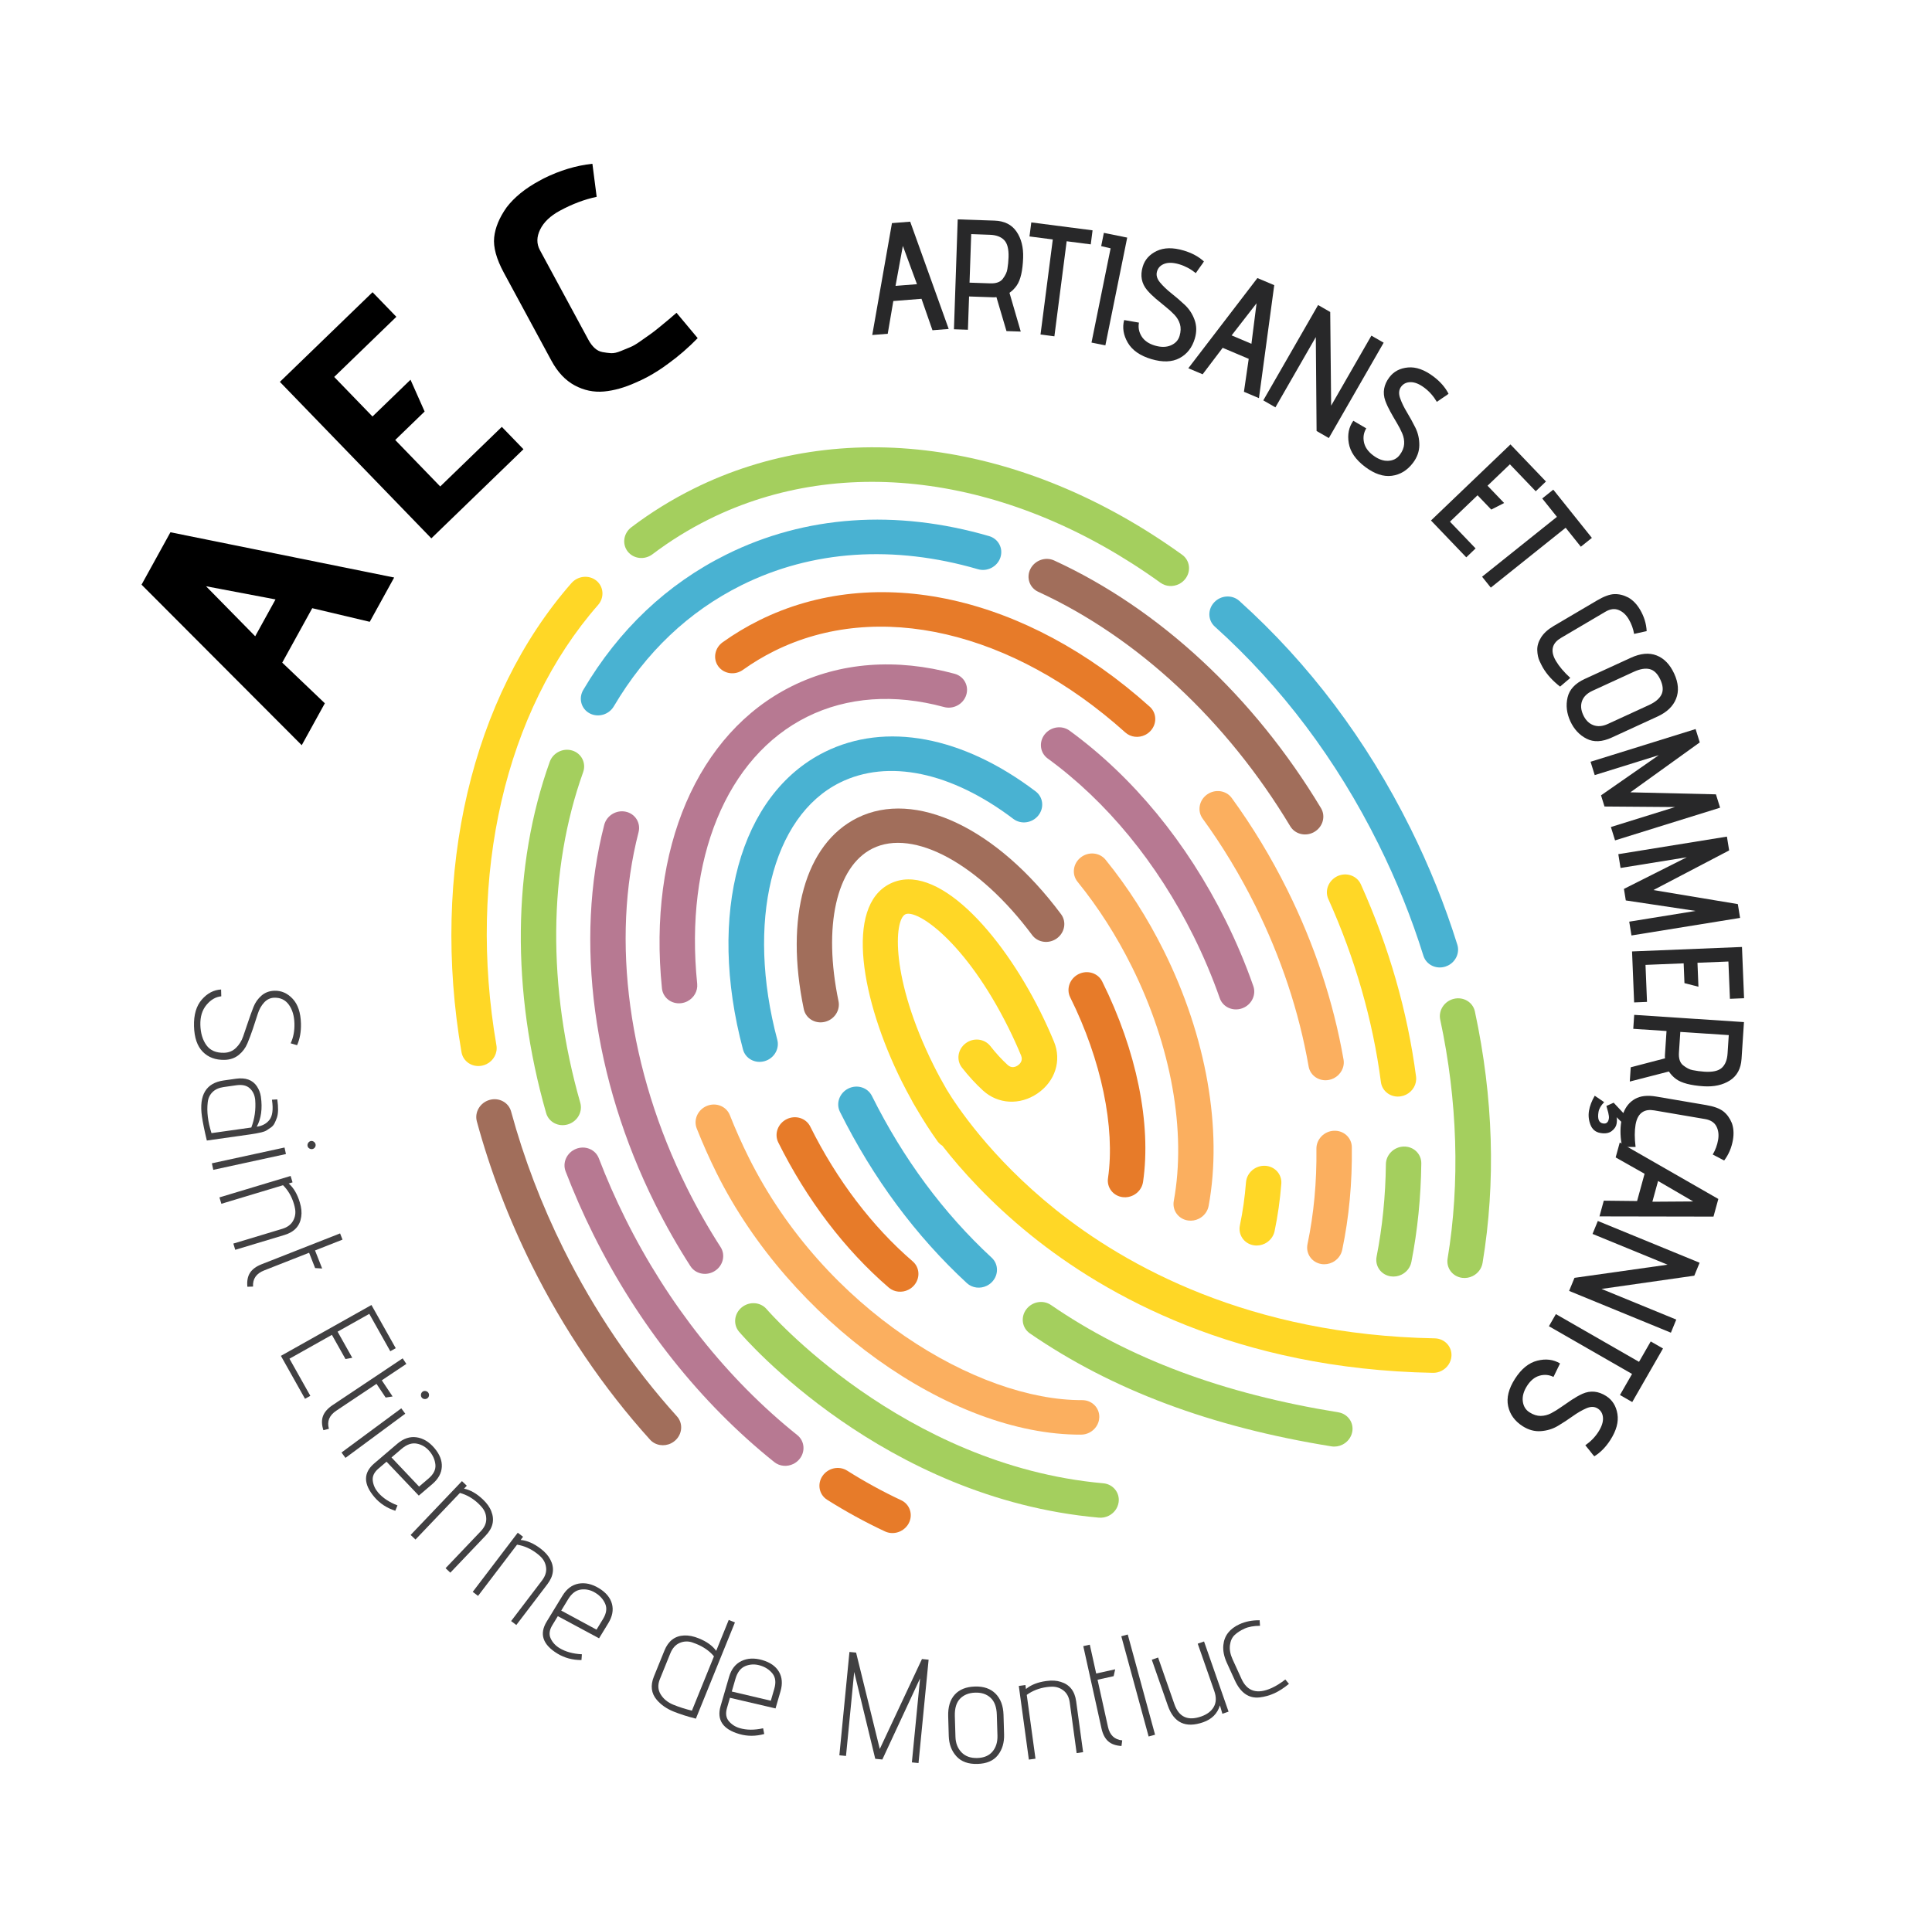 <?xml version="1.0" encoding="utf-8"?>
<!-- Generator: Adobe Illustrator 15.0.0, SVG Export Plug-In  -->
<!DOCTYPE svg PUBLIC "-//W3C//DTD SVG 1.1//EN" "http://www.w3.org/Graphics/SVG/1.1/DTD/svg11.dtd">
<svg version="1.1"
	 xmlns="http://www.w3.org/2000/svg" xmlns:xlink="http://www.w3.org/1999/xlink" xmlns:a="http://ns.adobe.com/AdobeSVGViewerExtensions/3.0/"
	 x="0px" y="0px" width="382px" height="377px" viewBox="0 0 382 377" enable-background="new 0 0 382 377" xml:space="preserve">
<defs>
</defs>
<path d="M77.936,114.22l-4.827,8.757l-11.371-2.692l-5.933,10.765l8.424,8.042l-4.569,8.29l-31.674-31.75l5.712-10.363
	L77.936,114.22z M54.476,118.551l-13.738-2.604l9.721,9.891L54.476,118.551z"/>
<polygon points="103.499,88.846 85.285,106.472 55.337,75.525 73.662,57.792 78.368,62.656 66.079,74.549 73.65,82.374 
	81.167,75.101 83.958,81.387 78.144,87.016 87.042,96.211 99.222,84.423 "/>
<g>
	<defs>
		<rect id="SVGID_1_" width="381.596" height="376.877"/>
	</defs>
	<clipPath id="SVGID_2_">
		<use xlink:href="#SVGID_1_"  overflow="visible"/>
	</clipPath>
	<path clip-path="url(#SVGID_2_)" d="M133.763,61.862l4.185,5.012c-1.823,1.871-3.753,3.546-5.791,5.019
		c-1.316,0.992-2.69,1.875-4.122,2.649c-0.716,0.388-1.476,0.752-2.274,1.09c-2.227,1.017-4.349,1.616-6.363,1.798
		c-2.015,0.179-3.94-0.225-5.777-1.213c-1.836-0.989-3.368-2.619-4.597-4.891l-9.395-17.373c-1.482-2.739-2.123-5.075-1.921-7.003
		c0.202-1.927,1.024-3.911,2.467-5.949c1.527-1.991,3.678-3.739,6.454-5.239c0.269-0.146,0.559-0.302,0.873-0.472
		c3.191-1.587,6.401-2.554,9.629-2.899l0.844,6.537c-2.391,0.5-4.819,1.417-7.279,2.747c-1.881,1.017-3.18,2.256-3.894,3.714
		c-0.716,1.462-0.731,2.821-0.049,4.083l9.598,17.749c0.352,0.65,0.758,1.188,1.22,1.615c0.463,0.426,0.982,0.692,1.561,0.798
		c0.579,0.107,1.138,0.18,1.677,0.214c0.539,0.034,1.186-0.107,1.942-0.423c0.755-0.313,1.393-0.578,1.916-0.789
		c0.521-0.213,1.19-0.608,2.004-1.19c0.815-0.581,1.452-1.03,1.917-1.351c0.463-0.319,1.104-0.819,1.925-1.495
		c0.819-0.677,1.389-1.147,1.709-1.415C132.541,62.92,133.055,62.48,133.763,61.862"/>
	<path clip-path="url(#SVGID_2_)" fill="#414042" d="M43.715,195.696l0.035,1.348c-1.093,0.107-2.067,0.67-2.918,1.692
		c-0.855,1.021-1.26,2.342-1.217,3.965c0.044,1.621,0.439,2.958,1.191,4.002c0.754,1.049,1.919,1.551,3.505,1.51
		c0.918-0.024,1.698-0.345,2.337-0.958c0.64-0.613,1.113-1.367,1.422-2.254c0.31-0.89,0.641-1.862,0.993-2.917
		c0.355-1.056,0.705-2.027,1.053-2.922c0.349-0.887,0.876-1.641,1.585-2.256c0.706-0.615,1.569-0.938,2.585-0.962
		c1.369-0.037,2.569,0.499,3.597,1.605c1.024,1.108,1.567,2.728,1.622,4.858c0.044,1.621-0.212,3.06-0.765,4.307l-1.271-0.377
		c0.538-1.131,0.788-2.445,0.746-3.938c-0.039-1.495-0.407-2.727-1.096-3.685c-0.691-0.96-1.653-1.423-2.883-1.392
		c-0.784,0.022-1.454,0.336-2.016,0.952c-0.559,0.607-0.98,1.363-1.26,2.261c-0.279,0.897-0.597,1.868-0.951,2.916
		c-0.354,1.047-0.717,2.018-1.096,2.92c-0.378,0.899-0.948,1.659-1.713,2.277c-0.77,0.616-1.691,0.937-2.764,0.966
		c-1.801,0.048-3.246-0.483-4.343-1.599c-1.095-1.115-1.673-2.805-1.733-5.062c-0.062-2.258,0.455-4.013,1.549-5.266
		C41,196.438,42.268,195.773,43.715,195.696"/>
	<path clip-path="url(#SVGID_2_)" fill="#414042" d="M39.924,220.788c-0.602-4.242,0.833-6.609,4.299-7.101l2.411-0.341
		c1.918-0.27,3.302,0.226,4.154,1.487c0.426,0.652,0.691,1.335,0.792,2.053c0.334,2.362,0.062,4.344-0.817,5.949
		c1.104-0.152,1.945-0.615,2.532-1.378c0.581-0.765,0.748-2.036,0.494-3.82c-0.005-0.039-0.013-0.086-0.019-0.143l1.056-0.063
		c0.224,1.569,0.205,2.756-0.056,3.564c-0.157,0.438-0.318,0.827-0.488,1.167c-0.17,0.338-0.414,0.62-0.74,0.842
		c-0.325,0.225-0.608,0.416-0.853,0.57c-0.245,0.149-0.586,0.276-1.027,0.381c-0.67,0.153-1.374,0.282-2.109,0.387l-8.657,1.226
		C40.419,223.58,40.093,221.985,39.924,220.788 M46.729,214.637l-2.529,0.358c-0.927,0.135-1.66,0.466-2.196,1.008
		c-0.537,0.538-0.847,1.21-0.932,2.016c-0.217,1.808,0.03,3.834,0.745,6.084l7.871-1.111c0.666-1.732,0.918-3.559,0.77-5.472
		c-0.015-0.1-0.028-0.186-0.038-0.263c-0.118-0.834-0.48-1.519-1.077-2.055C48.744,214.666,47.875,214.476,46.729,214.637"/>
	<path clip-path="url(#SVGID_2_)" fill="#414042" d="M56.256,226.95l0.281,1.291l-14.366,3.124l-0.278-1.292L56.256,226.95z
		 M60.934,226.037c0.128-0.198,0.299-0.318,0.509-0.366c0.211-0.045,0.406-0.004,0.595,0.125c0.19,0.13,0.307,0.3,0.354,0.509
		c0.045,0.209,0.007,0.411-0.112,0.594c-0.12,0.187-0.284,0.304-0.496,0.351c-0.208,0.043-0.413,0.009-0.608-0.107
		c-0.198-0.118-0.316-0.28-0.363-0.492C60.769,226.436,60.807,226.237,60.934,226.037"/>
	<path clip-path="url(#SVGID_2_)" fill="#414042" d="M58.108,238.077c-0.439-1.458-1.155-2.684-2.148-3.671l-12.19,3.673
		l-0.382-1.264l14.072-4.24l0.384,1.264l-0.759,0.228c0.972,0.851,1.702,2.091,2.192,3.722c0.324,1.064,0.415,2.021,0.281,2.857
		c-0.251,1.813-1.36,3.014-3.326,3.605l-9.72,2.93l-0.373-1.235l9.662-2.913c1.012-0.305,1.728-0.83,2.145-1.58
		c0.417-0.749,0.55-1.55,0.394-2.401C58.283,238.722,58.205,238.396,58.108,238.077"/>
	<path clip-path="url(#SVGID_2_)" fill="#414042" d="M67.241,243.936l0.482,1.229l-5.433,2.138l1.407,3.574l-1.391-0.084
		l-1.19-3.032l-8.901,3.501c-1.547,0.609-2.275,1.67-2.182,3.19l-1.122,0.034c-0.109-1.137,0.066-2.056,0.522-2.76
		c0.459-0.708,1.225-1.27,2.298-1.693L67.241,243.936z"/>
	<polygon clip-path="url(#SVGID_2_)" fill="#414042" points="73.443,258.096 78.245,266.636 77.171,267.242 73.018,259.848 
		66.751,263.369 69.652,268.535 68.312,268.785 65.624,264.002 57.235,268.717 61.358,276.058 60.309,276.646 55.54,268.154 	"/>
	<path clip-path="url(#SVGID_2_)" fill="#414042" d="M79.613,268.646l0.732,1.1l-4.854,3.242l2.135,3.197l-1.376,0.211l-1.808-2.706
		l-7.956,5.312c-1.382,0.922-1.866,2.116-1.454,3.578l-1.09,0.272c-0.346-1.085-0.373-2.021-0.073-2.809
		c0.296-0.787,0.927-1.5,1.885-2.144L79.613,268.646z"/>
	<path clip-path="url(#SVGID_2_)" fill="#414042" d="M79.344,278.532l0.786,1.061l-11.822,8.739l-0.785-1.062L79.344,278.532z
		 M83.238,275.781c0.034-0.231,0.141-0.413,0.313-0.54c0.173-0.127,0.371-0.172,0.595-0.132c0.226,0.044,0.403,0.147,0.53,0.319
		c0.128,0.178,0.174,0.368,0.143,0.588c-0.034,0.222-0.135,0.396-0.308,0.522c-0.174,0.13-0.374,0.178-0.6,0.15
		c-0.227-0.027-0.404-0.125-0.532-0.301C83.25,276.217,83.204,276.013,83.238,275.781"/>
	<path clip-path="url(#SVGID_2_)" fill="#414042" d="M78.155,298.794c-1.679-0.549-3.048-1.448-4.114-2.697
		c-2.211-2.589-2.226-4.81-0.054-6.664l4.575-3.901c1.206-1.028,2.464-1.453,3.773-1.273c1.312,0.181,2.496,0.887,3.549,2.122
		c1.051,1.235,1.542,2.481,1.471,3.738c-0.071,1.258-0.698,2.386-1.871,3.39l-2.678,2.285l-6.378-6.707l-1.606,1.371
		c-0.85,0.721-1.221,1.516-1.116,2.376c0.103,0.863,0.456,1.644,1.05,2.343c0.915,1.071,2.195,1.92,3.838,2.554L78.155,298.794z
		 M79.419,286.532l-2.01,1.716l5.453,5.759l1.874-1.6c0.999-0.853,1.449-1.763,1.353-2.733c-0.097-0.972-0.49-1.862-1.18-2.675
		c-0.695-0.808-1.528-1.305-2.508-1.488C81.424,285.329,80.429,285.672,79.419,286.532"/>
	<path clip-path="url(#SVGID_2_)" fill="#414042" d="M94.62,297.394c-1.105-1.051-2.333-1.762-3.684-2.131l-8.784,9.218l-0.957-0.91
		l10.143-10.644l0.955,0.912l-0.548,0.576c1.266,0.259,2.514,0.975,3.746,2.147c0.807,0.77,1.36,1.551,1.654,2.351
		c0.678,1.696,0.309,3.289-1.108,4.774l-7.001,7.352l-0.937-0.893l6.961-7.307c0.73-0.763,1.092-1.573,1.084-2.431
		c-0.007-0.859-0.286-1.619-0.843-2.284C95.085,297.869,94.862,297.625,94.62,297.394"/>
	<path clip-path="url(#SVGID_2_)" fill="#414042" d="M106.128,307.209c-1.214-0.924-2.514-1.496-3.895-1.714l-7.711,10.133
		l-1.051-0.799l8.902-11.695l1.048,0.8l-0.478,0.629c1.288,0.118,2.607,0.691,3.961,1.725c0.887,0.674,1.52,1.393,1.904,2.15
		c0.862,1.611,0.67,3.234-0.576,4.872l-6.145,8.075l-1.027-0.78l6.11-8.031c0.639-0.842,0.909-1.687,0.808-2.538
		c-0.104-0.853-0.468-1.576-1.089-2.177C106.647,307.625,106.394,307.411,106.128,307.209"/>
	<path clip-path="url(#SVGID_2_)" fill="#414042" d="M114.968,328.317c-1.765,0.002-3.349-0.424-4.752-1.277
		c-2.907-1.773-3.616-3.875-2.133-6.315l3.132-5.137c0.822-1.354,1.884-2.147,3.188-2.389c1.3-0.233,2.645,0.068,4.031,0.912
		c1.385,0.846,2.24,1.875,2.564,3.096c0.324,1.212,0.085,2.48-0.717,3.802l-1.833,3.005l-8.153-4.383l-1.098,1.805
		c-0.58,0.953-0.685,1.822-0.317,2.61c0.368,0.786,0.945,1.414,1.734,1.896c1.198,0.73,2.681,1.142,4.437,1.229L114.968,328.317z
		 M112.34,316.275l-1.372,2.256l6.978,3.769l1.282-2.104c0.681-1.116,0.825-2.125,0.43-3.019c-0.395-0.895-1.047-1.616-1.959-2.17
		c-0.91-0.56-1.858-0.768-2.843-0.636C113.871,314.505,113.033,315.139,112.34,316.275"/>
	<path clip-path="url(#SVGID_2_)" fill="#414042" d="M138.176,324.029c1.56,0.632,2.702,1.453,3.432,2.466l2.48-6.116l1.223,0.497
		l-7.718,19.03c-1.648-0.413-3.135-0.89-4.455-1.424c-1.325-0.538-2.411-1.296-3.261-2.274c-1.119-1.298-1.312-2.842-0.586-4.64
		l2.084-5.137c0.773-1.904,2.07-2.896,3.898-2.979C136.176,323.416,137.142,323.607,138.176,324.029 M141.166,327.582
		c-0.863-1.046-2.039-1.871-3.525-2.472c-0.271-0.109-0.549-0.211-0.826-0.304c-0.844-0.26-1.668-0.211-2.462,0.141
		c-0.798,0.351-1.401,1.035-1.815,2.05l-2.061,5.086c-0.45,1.104-0.402,2.104,0.141,3.001c0.558,0.922,1.404,1.614,2.547,2.078
		c1.14,0.465,2.356,0.848,3.645,1.162L141.166,327.582z"/>
	<path clip-path="url(#SVGID_2_)" fill="#414042" d="M151.108,342.943c-1.705,0.465-3.343,0.467-4.923,0.006
		c-3.269-0.947-4.502-2.792-3.707-5.536l1.678-5.776c0.442-1.521,1.263-2.565,2.453-3.132c1.195-0.575,2.572-0.633,4.13-0.181
		c1.561,0.456,2.654,1.227,3.287,2.318c0.629,1.087,0.73,2.374,0.298,3.856l-0.982,3.385l-9.015-2.103l-0.588,2.029
		c-0.31,1.07-0.185,1.937,0.374,2.597c0.563,0.665,1.284,1.124,2.168,1.38c1.351,0.394,2.888,0.4,4.605,0.023L151.108,342.943z
		 M145.422,332.007l-0.734,2.533l7.721,1.818l0.687-2.366c0.367-1.26,0.242-2.27-0.372-3.027c-0.615-0.761-1.434-1.287-2.458-1.584
		c-1.024-0.298-1.994-0.252-2.91,0.131C146.44,329.897,145.796,330.729,145.422,332.007"/>
	<polygon clip-path="url(#SVGID_2_)" fill="#414042" points="167.955,326.715 169.269,326.84 173.954,345.901 182.293,328.113 
		183.608,328.243 181.612,348.684 180.298,348.555 181.919,331.941 174.458,347.985 173.056,347.846 168.895,330.667 
		167.274,347.281 165.961,347.154 	"/>
	<path clip-path="url(#SVGID_2_)" fill="#414042" d="M187.591,343.333l-0.113-3.87c-0.056-1.858,0.375-3.294,1.294-4.308
		c0.919-1.017,2.249-1.549,3.988-1.603c1.738-0.053,3.104,0.422,4.095,1.421c0.985,0.999,1.508,2.386,1.563,4.168l0.112,3.87
		c0.048,1.641-0.36,3.012-1.228,4.114s-2.211,1.682-4.03,1.733c-1.817,0.057-3.206-0.447-4.166-1.506
		C188.146,346.296,187.64,344.959,187.591,343.333 M188.793,339.396l0.123,4.104c0.037,1.253,0.436,2.272,1.192,3.061
		c0.759,0.794,1.803,1.167,3.131,1.128c1.33-0.038,2.334-0.471,3.015-1.292c0.682-0.823,0.999-1.87,0.965-3.142l-0.125-4.106
		c-0.043-1.525-0.453-2.646-1.229-3.366c-0.775-0.724-1.787-1.062-3.038-1.024c-1.252,0.037-2.249,0.433-2.989,1.186
		C189.097,336.701,188.751,337.853,188.793,339.396"/>
	<path clip-path="url(#SVGID_2_)" fill="#414042" d="M206.978,333.659c-1.513,0.205-2.834,0.724-3.965,1.546l1.726,12.619
		l-1.311,0.177l-1.988-14.563l1.31-0.182l0.104,0.786c0.996-0.826,2.333-1.353,4.021-1.582c1.104-0.155,2.059-0.096,2.866,0.17
		c1.752,0.533,2.766,1.814,3.041,3.847l1.374,10.06l-1.281,0.175l-1.363-10c-0.143-1.046-0.553-1.834-1.225-2.365
		c-0.675-0.526-1.446-0.783-2.313-0.765C207.639,333.589,207.307,333.614,206.978,333.659"/>
	<path clip-path="url(#SVGID_2_)" fill="#414042" d="M214.189,325.563l1.289-0.286l1.262,5.7l3.754-0.831l-0.301,1.358l-3.182,0.704
		l2.064,9.341c0.36,1.621,1.298,2.507,2.812,2.649l-0.146,1.115c-1.135-0.068-2.017-0.384-2.643-0.947
		c-0.625-0.563-1.062-1.407-1.311-2.533L214.189,325.563z"/>
	
		<rect x="224.331" y="323.261" transform="matrix(-0.965 0.263 -0.263 -0.965 529.88 596.031)" clip-path="url(#SVGID_2_)" fill="#414042" width="1.32" height="20.539"/>
	<path clip-path="url(#SVGID_2_)" fill="#414042" d="M227.734,328.25l1.248-0.437l3.221,9.224c0.89,2.549,2.654,3.361,5.297,2.438
		c1.18-0.413,2.015-1.049,2.501-1.912s0.515-1.905,0.088-3.125l-3.271-9.36l1.248-0.437l4.848,13.876l-1.22,0.427l-0.485-1.664
		c-0.493,1.623-1.597,2.733-3.313,3.336c-3.472,1.209-5.801,0.116-6.986-3.281L227.734,328.25z"/>
	<path clip-path="url(#SVGID_2_)" fill="#414042" d="M249.135,321.54c-1.243,0.009-2.268,0.194-3.067,0.558
		c-0.8,0.368-1.454,0.788-1.954,1.265c-0.505,0.477-0.813,1.145-0.926,2.003c-0.114,0.855,0.062,1.795,0.522,2.81l1.766,3.87
		c1.136,2.493,3.128,3.087,5.975,1.791c0.872-0.399,1.769-0.958,2.687-1.677l0.716,0.864c-1,0.821-1.965,1.443-2.89,1.866
		c-0.926,0.42-1.896,0.694-2.916,0.815c-2.128,0.237-3.763-0.899-4.906-3.405l-1.56-3.419c-0.575-1.264-0.81-2.437-0.701-3.516
		c0.181-1.868,1.251-3.249,3.208-4.142c1.174-0.536,2.498-0.794,3.966-0.778L249.135,321.54z"/>
	<path clip-path="url(#SVGID_2_)" fill="#282829" d="M187.58,65.061l-3.21,0.254l-2.167-6.219l-5.573,0.44l-1.106,6.476l-3.06,0.241
		l3.897-22.128l3.606-0.284L187.58,65.061z M181.306,56.206l-2.79-7.573l-1.451,7.906L181.306,56.206z"/>
	<path clip-path="url(#SVGID_2_)" fill="#282829" d="M201.827,65.576l-2.824-0.095l-1.988-6.725c-0.163,0.037-0.397,0.051-0.7,0.039
		l-4.707-0.161l-0.228,6.583l-2.763-0.093l0.745-21.738l7.289,0.248c1.942,0.068,3.389,0.79,4.335,2.17
		c0.945,1.38,1.383,3.103,1.312,5.176c-0.088,2.546-0.504,4.367-1.252,5.459c-0.384,0.57-0.867,1.06-1.448,1.473L201.827,65.576z
		 M191.7,55.901l4.1,0.141c1.154,0.038,1.976-0.254,2.462-0.881c0.532-0.704,0.839-1.358,0.92-1.957
		c0.126-0.742,0.204-1.516,0.231-2.322c0.055-1.616-0.235-2.751-0.871-3.405c-0.637-0.654-1.582-1.003-2.839-1.044l-3.674-0.13
		L191.7,55.901z"/>
	<polygon clip-path="url(#SVGID_2_)" fill="#282829" points="208.476,66.515 205.733,66.159 208.162,47.359 203.552,46.762 
		203.91,43.988 216.025,45.554 215.667,48.331 210.904,47.715 	"/>
	<polygon clip-path="url(#SVGID_2_)" fill="#282829" points="218.555,68.309 215.814,67.755 219.592,49.114 217.729,48.674 
		218.258,46.054 222.874,46.992 	"/>
	<path clip-path="url(#SVGID_2_)" fill="#282829" d="M222.272,63.299l2.924,0.508c-0.18,0.965-0.005,1.871,0.526,2.718
		c0.529,0.849,1.403,1.455,2.616,1.816c1.214,0.358,2.268,0.347,3.164-0.037c0.895-0.386,1.471-1.007,1.727-1.87
		c0.255-0.863,0.28-1.639,0.073-2.329c-0.208-0.686-0.571-1.303-1.086-1.846c-0.515-0.542-1.098-1.069-1.747-1.586
		c-0.651-0.516-1.296-1.049-1.937-1.594c-0.643-0.55-1.215-1.112-1.717-1.696c-1.109-1.321-1.401-2.864-0.876-4.633
		c0.411-1.389,1.337-2.429,2.776-3.114c1.44-0.686,3.218-0.715,5.335-0.088c1.611,0.479,2.941,1.196,3.989,2.156l-0.239,0.381
		c-0.176,0.23-0.399,0.543-0.674,0.936c-0.277,0.392-0.507,0.726-0.691,0.996c-1.005-0.817-2.095-1.398-3.271-1.75
		c-1.174-0.347-2.147-0.384-2.917-0.102c-0.77,0.279-1.26,0.78-1.476,1.507c-0.215,0.722-0.018,1.453,0.588,2.184
		c0.607,0.731,1.36,1.452,2.259,2.161c0.899,0.71,1.778,1.466,2.638,2.274c0.86,0.804,1.506,1.787,1.93,2.951
		c0.427,1.162,0.446,2.402,0.057,3.714c-0.528,1.786-1.537,3.078-3.017,3.87c-1.482,0.792-3.339,0.856-5.573,0.196
		c-2.233-0.666-3.789-1.746-4.664-3.249C222.115,66.273,221.878,64.781,222.272,63.299"/>
	<path clip-path="url(#SVGID_2_)" fill="#282829" d="M248.922,78.742l-2.967-1.258l0.944-6.514l-5.148-2.18l-3.965,5.235
		l-2.827-1.197l13.657-17.835l3.33,1.408L248.922,78.742z M247.436,67.991l1.015-8.011l-4.932,6.352L247.436,67.991z"/>
	<polygon clip-path="url(#SVGID_2_)" fill="#282829" points="262.742,86.635 260.319,85.243 260.166,66.664 252.178,80.564 
		249.78,79.185 260.619,60.328 263.015,61.704 263.198,80.23 271.156,66.381 273.581,67.777 	"/>
	<path clip-path="url(#SVGID_2_)" fill="#282829" d="M267.581,83.218l2.559,1.5c-0.505,0.838-0.658,1.749-0.458,2.729
		c0.199,0.981,0.804,1.853,1.815,2.613c1.011,0.762,2.001,1.121,2.974,1.076c0.974-0.045,1.731-0.427,2.274-1.147
		c0.543-0.719,0.835-1.437,0.884-2.154c0.045-0.717-0.077-1.421-0.37-2.109c-0.295-0.687-0.654-1.391-1.082-2.099
		c-0.429-0.713-0.847-1.435-1.254-2.175c-0.41-0.735-0.747-1.462-1.017-2.184c-0.575-1.627-0.307-3.177,0.803-4.649
		c0.873-1.157,2.104-1.804,3.692-1.945c1.588-0.139,3.263,0.459,5.028,1.789c1.342,1.01,2.336,2.15,2.979,3.416l-0.356,0.273
		c-0.244,0.154-0.564,0.367-0.959,0.64c-0.396,0.272-0.729,0.501-0.996,0.687c-0.655-1.116-1.471-2.043-2.452-2.78
		c-0.978-0.738-1.876-1.112-2.694-1.117c-0.818-0.009-1.457,0.288-1.911,0.892c-0.453,0.606-0.526,1.355-0.213,2.254
		c0.313,0.894,0.765,1.834,1.359,2.815c0.594,0.978,1.151,1.993,1.675,3.051c0.521,1.055,0.779,2.206,0.772,3.446
		c-0.009,1.237-0.424,2.401-1.247,3.495c-1.122,1.485-2.517,2.345-4.183,2.565c-1.667,0.225-3.428-0.365-5.288-1.766
		c-1.86-1.403-2.938-2.962-3.231-4.676C266.391,85.947,266.689,84.465,267.581,83.218"/>
	<polygon clip-path="url(#SVGID_2_)" fill="#282829" points="289.916,110.227 282.938,102.939 298.651,87.895 305.67,95.229 
		303.649,97.16 298.541,91.828 294.12,96.062 297.4,99.485 294.857,100.783 292.145,97.953 286.69,103.176 291.757,108.465 	"/>
	<polygon clip-path="url(#SVGID_2_)" fill="#282829" points="294.766,116.217 293.039,114.058 307.84,102.218 304.934,98.586 
		307.119,96.841 314.751,106.379 312.566,108.127 309.567,104.377 	"/>
	<path clip-path="url(#SVGID_2_)" fill="#282829" d="M310.481,134.073l-2.018,1.719c-1.463-1.136-2.589-2.377-3.382-3.719
		c-0.165-0.281-0.388-0.722-0.668-1.318c-0.28-0.598-0.436-1.319-0.462-2.161c-0.027-0.843,0.223-1.683,0.749-2.522
		c0.528-0.84,1.354-1.592,2.478-2.257l8.595-5.062c1.354-0.799,2.491-1.219,3.409-1.253c0.917-0.034,1.841,0.191,2.776,0.677
		c0.909,0.519,1.682,1.321,2.32,2.403c0.792,1.344,1.229,2.756,1.306,4.239l-2.486,0.551c-0.173-1.03-0.524-1.991-1.055-2.892
		c-0.528-0.899-1.196-1.509-2.001-1.834c-0.806-0.327-1.681-0.211-2.625,0.347l-8.783,5.176c-0.802,0.474-1.313,1.032-1.533,1.682
		c-0.283,0.824-0.105,1.777,0.531,2.858C308.271,131.792,309.222,132.913,310.481,134.073"/>
	<path clip-path="url(#SVGID_2_)" fill="#282829" d="M327.738,141.705l-9.063,4.165c-1.901,0.876-3.56,0.952-4.973,0.229
		c-1.417-0.721-2.487-1.875-3.215-3.457c-0.726-1.584-0.907-3.155-0.542-4.715c0.365-1.561,1.498-2.78,3.4-3.652l9.093-4.177
		c1.937-0.894,3.644-1.048,5.121-0.465c1.474,0.579,2.632,1.782,3.47,3.603c0.836,1.822,0.96,3.477,0.365,4.966
		C330.803,139.688,329.583,140.857,327.738,141.705 M317.916,143.176l8.104-3.725c1.243-0.57,2.067-1.254,2.475-2.057
		c0.406-0.799,0.341-1.789-0.199-2.965c-0.543-1.18-1.245-1.877-2.109-2.092c-0.862-0.218-1.916-0.039-3.157,0.531l-8.16,3.75
		c-1.054,0.486-1.739,1.151-2.057,1.997c-0.318,0.85-0.243,1.78,0.223,2.792c0.465,1.013,1.131,1.68,1.999,2.007
		C315.9,143.741,316.863,143.661,317.916,143.176"/>
	<polygon clip-path="url(#SVGID_2_)" fill="#282829" points="319.333,166.207 318.511,163.564 331.209,159.613 317.245,159.506 
		316.559,157.299 327.981,149.35 315.312,153.295 314.49,150.655 335.259,144.188 336.082,146.828 322.36,156.7 339.279,157.1 
		340.102,159.74 	"/>
	<polygon clip-path="url(#SVGID_2_)" fill="#282829" points="322.579,185.011 322.136,182.281 335.266,180.158 321.457,178.083 
		321.089,175.802 333.518,169.544 320.418,171.661 319.978,168.933 341.45,165.46 341.891,168.191 326.917,176.029 343.61,178.81 
		344.052,181.538 	"/>
	<polygon clip-path="url(#SVGID_2_)" fill="#282829" points="323.104,198.252 322.692,188.171 344.428,187.286 344.841,197.423 
		342.045,197.539 341.745,190.162 335.629,190.411 335.82,195.149 333.055,194.438 332.896,190.523 325.353,190.829 325.65,198.148 
			"/>
	<path clip-path="url(#SVGID_2_)" fill="#282829" d="M322.246,213.903l0.185-2.819l6.784-1.774
		c-0.033-0.163-0.037-0.397-0.017-0.701l0.311-4.702l-6.576-0.433l0.184-2.761l21.704,1.431l-0.479,7.276
		c-0.127,1.943-0.896,3.364-2.305,4.267c-1.409,0.9-3.146,1.283-5.213,1.15c-2.543-0.171-4.35-0.645-5.42-1.426
		c-0.555-0.402-1.029-0.901-1.428-1.496L322.246,213.903z M332.235,204.088l-0.27,4.09c-0.076,1.154,0.192,1.985,0.802,2.493
		c0.69,0.549,1.332,0.878,1.929,0.977c0.737,0.149,1.509,0.252,2.314,0.307c1.613,0.104,2.756-0.15,3.431-0.765
		c0.673-0.616,1.051-1.549,1.135-2.805l0.24-3.668L332.235,204.088z"/>
	<path clip-path="url(#SVGID_2_)" fill="#282829" d="M323.393,226.836l-2.65,0.011c-0.375-1.75-0.436-3.416-0.188-4.996
		l-0.919-0.896c0.09,0.342,0.087,0.779-0.004,1.309c-0.089,0.527-0.406,1.004-0.951,1.426c-0.546,0.42-1.291,0.551-2.242,0.386
		c-0.949-0.158-1.603-0.698-1.963-1.613c-0.357-0.913-0.455-1.843-0.294-2.793c0.161-0.948,0.539-1.937,1.136-2.964l1.863,1.273
		c-0.637,0.649-1.009,1.295-1.118,1.937c-0.234,1.378,0.064,2.136,0.902,2.278c0.449,0.075,0.781-0.072,0.991-0.446
		c0.062-0.114,0.113-0.296,0.156-0.543c0.042-0.253,0.002-0.634-0.119-1.146l-0.372-1.326l1.435-0.648l1.918,2.05
		c0.467-1.255,1.235-2.187,2.307-2.797c1.07-0.606,2.473-0.764,4.208-0.465l9.832,1.675c1.553,0.263,2.69,0.681,3.414,1.244
		c0.724,0.564,1.284,1.335,1.687,2.311c0.357,0.985,0.431,2.097,0.22,3.337c-0.263,1.534-0.842,2.895-1.736,4.077l-2.258-1.185
		c0.531-0.897,0.885-1.859,1.062-2.889c0.175-1.027,0.059-1.925-0.345-2.693c-0.405-0.768-1.149-1.242-2.231-1.429l-10.047-1.714
		c-0.92-0.157-1.671-0.061-2.257,0.293c-0.748,0.447-1.229,1.29-1.441,2.529C323.176,223.665,323.178,225.133,323.393,226.836"/>
	<path clip-path="url(#SVGID_2_)" fill="#282829" d="M316.251,240.569l0.853-3.107l6.585,0.072l1.48-5.391l-5.717-3.237l0.812-2.96
		l19.488,11.177l-0.956,3.487L316.251,240.569z M326.712,237.67l8.072-0.054l-6.946-4.048L326.712,237.67z"/>
	<polygon clip-path="url(#SVGID_2_)" fill="#282829" points="310.25,255.311 311.312,252.724 329.711,250.123 314.879,244.038 
		315.928,241.479 336.051,249.737 335.002,252.296 316.659,254.917 331.437,260.98 330.374,263.571 	"/>
	<polygon clip-path="url(#SVGID_2_)" fill="#282829" points="306.256,262.293 307.633,259.896 324.071,269.337 326.386,265.303 
		328.813,266.696 322.729,277.289 320.302,275.896 322.694,271.733 	"/>
	<path clip-path="url(#SVGID_2_)" fill="#282829" d="M308.455,269.654l-1.299,2.669c-0.874-0.439-1.794-0.521-2.756-0.247
		c-0.962,0.275-1.784,0.947-2.467,2.012c-0.682,1.068-0.962,2.084-0.842,3.051c0.119,0.965,0.56,1.694,1.318,2.177
		c0.76,0.486,1.498,0.722,2.218,0.715c0.718-0.009,1.41-0.186,2.073-0.53c0.664-0.348,1.331-0.762,2.01-1.242
		c0.677-0.481,1.367-0.953,2.068-1.418c0.704-0.464,1.402-0.859,2.101-1.182c1.578-0.7,3.143-0.551,4.698,0.44
		c1.22,0.781,1.961,1.959,2.222,3.535c0.262,1.57-0.202,3.289-1.392,5.149c-0.907,1.414-1.964,2.493-3.175,3.235l-0.303-0.338
		c-0.172-0.228-0.409-0.531-0.711-0.906c-0.302-0.374-0.558-0.685-0.765-0.937c1.064-0.74,1.926-1.628,2.586-2.661
		c0.658-1.033,0.96-1.957,0.906-2.773c-0.054-0.817-0.402-1.429-1.04-1.837c-0.638-0.407-1.39-0.418-2.261-0.038
		c-0.87,0.381-1.772,0.905-2.701,1.572c-0.931,0.668-1.902,1.304-2.915,1.905c-1.012,0.604-2.137,0.948-3.373,1.035
		c-1.235,0.091-2.43-0.236-3.582-0.972c-1.571-1.004-2.532-2.33-2.883-3.971c-0.352-1.644,0.1-3.448,1.354-5.409
		c1.255-1.964,2.725-3.158,4.411-3.582C305.643,268.681,307.143,268.866,308.455,269.654"/>
	<path clip-path="url(#SVGID_2_)" fill="#A4CF5E" d="M287.482,197.537c-1.892,0.443-3.108,2.291-2.717,4.122
		c3.429,15.982,3.934,32.321,1.46,47.251c-0.309,1.87,0.986,3.578,2.896,3.816c0.729,0.093,1.442-0.046,2.063-0.354
		c1.003-0.498,1.762-1.443,1.953-2.599c2.646-15.971,2.136-32.701-1.516-49.727C291.229,198.215,289.376,197.091,287.482,197.537"/>
	<path clip-path="url(#SVGID_2_)" fill="#A4CF5E" d="M113.161,148.44c-1.823-0.566-3.823,0.431-4.466,2.229
		c-7.373,20.602-7.626,45.272-0.712,69.466c0.514,1.799,2.441,2.801,4.305,2.239c0.203-0.063,0.396-0.139,0.58-0.229
		c1.503-0.747,2.323-2.442,1.865-4.046c-6.537-22.876-6.336-46.095,0.565-65.379C115.941,150.923,114.985,149.007,113.161,148.44"/>
	<path clip-path="url(#SVGID_2_)" fill="#A4CF5E" d="M264.611,279.317c-22.801-3.678-41.383-10.621-56.809-21.221
		c-1.555-1.069-3.747-0.676-4.896,0.876c-1.149,1.553-0.822,3.677,0.733,4.745c16.271,11.183,35.768,18.489,59.602,22.333
		c0.77,0.125,1.53-0.009,2.188-0.336c0.963-0.479,1.706-1.372,1.931-2.477C267.737,281.38,266.507,279.624,264.611,279.317"/>
	<path clip-path="url(#SVGID_2_)" fill="#A4CF5E" d="M129.011,109.615c3.483-2.636,7.234-4.96,11.149-6.906
		c26.639-13.241,60.02-8.552,89.295,12.545c1.081,0.779,2.496,0.835,3.651,0.261c0.479-0.239,0.913-0.585,1.261-1.033
		c1.183-1.529,0.901-3.662-0.628-4.764c-31.407-22.634-67.518-27.52-96.591-13.067c-4.325,2.149-8.468,4.715-12.314,7.627
		c-1.553,1.175-1.875,3.321-0.722,4.795C125.266,110.547,127.459,110.789,129.011,109.615"/>
	<path clip-path="url(#SVGID_2_)" fill="#A4CF5E" d="M277.563,226.759c-1.93,0.042-3.518,1.604-3.541,3.489
		c-0.073,6.275-0.69,12.427-1.836,18.283c-0.365,1.86,0.879,3.607,2.779,3.898c0.761,0.118,1.512-0.017,2.162-0.34
		c0.972-0.482,1.717-1.387,1.936-2.502c1.223-6.256,1.883-12.813,1.961-19.495C281.046,228.21,279.496,226.717,277.563,226.759"/>
	<path clip-path="url(#SVGID_2_)" fill="#A4CF5E" d="M218.144,293.356c-39.719-3.539-66.221-34.037-66.563-34.438
		c-1.212-1.426-3.413-1.584-4.923-0.353c-1.505,1.231-1.742,3.386-0.529,4.813c1.144,1.346,28.494,32.975,71.145,36.774
		c0.688,0.061,1.354-0.078,1.938-0.368c1.042-0.518,1.817-1.517,1.971-2.721C221.422,295.188,220.062,293.527,218.144,293.356"/>
	<path clip-path="url(#SVGID_2_)" fill="#49B2D2" d="M245.04,118.84c-1.396-1.257-3.615-1.138-4.949,0.268
		c-1.337,1.404-1.289,3.562,0.106,4.818c13.178,11.859,24.068,26.335,32.364,43.026c3.555,7.15,6.542,14.575,8.88,22.068
		c0.558,1.785,2.511,2.742,4.362,2.139c0.175-0.057,0.341-0.125,0.502-0.205c1.533-0.762,2.346-2.503,1.842-4.121
		c-2.441-7.821-5.558-15.567-9.265-23.024C270.221,146.382,258.834,131.252,245.04,118.84"/>
	<path clip-path="url(#SVGID_2_)" fill="#49B2D2" d="M143.621,109.671c-11.733,5.833-21.254,14.842-28.298,26.779
		c-0.979,1.658-0.419,3.728,1.249,4.625c1.667,0.898,3.813,0.283,4.791-1.375c6.322-10.714,14.824-18.779,25.269-23.971
		c13.905-6.912,30.067-8.001,46.739-3.151c0.893,0.26,1.821,0.148,2.609-0.244c0.83-0.412,1.504-1.136,1.816-2.063
		c0.61-1.807-0.383-3.704-2.218-4.239C177.158,100.673,159.191,101.932,143.621,109.671"/>
	<path clip-path="url(#SVGID_2_)" fill="#49B2D2" d="M166.049,154.792c9.535-4.74,22.042-2.127,34.313,7.168
		c1.501,1.138,3.706,0.842,4.924-0.661c1.219-1.503,0.99-3.643-0.512-4.78c-14.453-10.949-29.665-13.786-41.736-7.786
		c-16.797,8.35-23.28,31.99-16.133,58.825c0.482,1.809,2.391,2.843,4.263,2.313c0.224-0.064,0.437-0.146,0.638-0.246
		c1.481-0.737,2.305-2.397,1.881-3.99C147.497,182.394,152.581,161.487,166.049,154.792"/>
	<path clip-path="url(#SVGID_2_)" fill="#49B2D2" d="M195.131,254.283c0.36-0.18,0.696-0.42,0.991-0.724
		c1.355-1.388,1.335-3.546-0.044-4.82c-9.521-8.799-17.489-19.564-23.684-31.998c-0.832-1.671-2.92-2.323-4.665-1.456
		c-0.001,0-0.001,0.001-0.002,0.001c-1.745,0.87-2.484,2.93-1.652,4.602c6.547,13.142,14.991,24.54,25.096,33.879
		C192.25,254.763,193.84,254.924,195.131,254.283"/>
	<path clip-path="url(#SVGID_2_)" fill="#B77992" d="M157.645,283.827c-13.816-11.059-25.579-25.873-34.014-42.844
		c-1.933-3.888-3.692-7.893-5.229-11.901c-0.669-1.745-2.682-2.583-4.496-1.872c-1.817,0.715-2.742,2.703-2.074,4.449
		c1.611,4.2,3.454,8.396,5.478,12.466c8.854,17.813,21.228,33.386,35.784,45.036c1.084,0.868,2.572,0.964,3.783,0.362
		c0.429-0.214,0.823-0.515,1.152-0.9C159.286,287.15,159.114,285.003,157.645,283.827"/>
	<path clip-path="url(#SVGID_2_)" fill="#B77992" d="M123.721,160.533c-1.875-0.4-3.778,0.768-4.252,2.611
		c-5.899,22.919-2.243,50.228,10.032,74.921c2.113,4.251,4.471,8.403,7.011,12.345c0.945,1.468,2.889,1.938,4.484,1.146
		c0.112-0.056,0.223-0.116,0.331-0.186c1.647-1.041,2.162-3.158,1.15-4.729c-2.409-3.739-4.648-7.682-6.654-11.719
		c-11.585-23.306-15.072-48.941-9.566-70.331C126.73,162.75,125.596,160.933,123.721,160.533"/>
	<path clip-path="url(#SVGID_2_)" fill="#B77992" d="M245.61,199.418c0.136-0.049,0.267-0.104,0.393-0.168
		c1.576-0.784,2.379-2.591,1.808-4.226c-1.539-4.401-3.39-8.786-5.502-13.034c-7.652-15.397-18.317-28.362-30.84-37.493
		c-1.522-1.111-3.722-0.779-4.915,0.746c-1.19,1.523-0.923,3.657,0.601,4.768c11.674,8.512,21.644,20.657,28.834,35.121
		c1.99,4.007,3.736,8.141,5.187,12.289C241.792,199.187,243.777,200.08,245.61,199.418"/>
	<path clip-path="url(#SVGID_2_)" fill="#B77992" d="M134.711,198.401c0.414-0.054,0.805-0.176,1.161-0.353
		c1.294-0.644,2.127-2.016,1.978-3.481c-2.518-24.653,5.807-44.883,21.727-52.797c7.912-3.932,17.277-4.603,27.082-1.937
		c1.846,0.502,3.81-0.565,4.387-2.381c0.578-1.817-0.45-3.696-2.295-4.197c-11.521-3.132-22.651-2.283-32.186,2.457
		c-18.659,9.275-28.501,32.173-25.684,59.758C131.072,197.339,132.787,198.65,134.711,198.401"/>
	<path clip-path="url(#SVGID_2_)" fill="#FBAF5F" d="M261.25,249.991c0.775,0.129,1.544-0.004,2.207-0.334
		c0.957-0.475,1.696-1.359,1.927-2.457c1.352-6.448,1.993-13.285,1.903-20.315c-0.023-1.882-1.609-3.338-3.544-3.25
		c-1.933,0.084-3.481,1.682-3.457,3.565c0.082,6.541-0.511,12.886-1.762,18.854C258.136,247.91,259.354,249.675,261.25,249.991"/>
	<path clip-path="url(#SVGID_2_)" fill="#FBAF5F" d="M263.704,213.263c1.376-0.686,2.211-2.185,1.944-3.712
		c-2.002-11.454-5.752-22.765-11.148-33.621c-3.169-6.375-6.854-12.466-10.954-18.104c-1.1-1.513-3.277-1.825-4.871-0.704
		c-1.59,1.124-1.987,3.262-0.888,4.774c3.888,5.346,7.383,11.125,10.392,17.177c5.117,10.295,8.673,21.009,10.565,31.844
		c0.322,1.847,2.129,3.037,4.036,2.659C263.108,213.513,263.417,213.404,263.704,213.263"/>
	<path clip-path="url(#SVGID_2_)" fill="#FBAF5F" d="M213.959,276.908c-20.631,0.095-50.938-17.852-65.945-48.045
		c-1.354-2.725-2.602-5.524-3.711-8.327c-0.688-1.737-2.71-2.555-4.517-1.824c-1.803,0.726-2.715,2.729-2.027,4.467
		c1.175,2.971,2.498,5.939,3.933,8.827c14.477,29.124,46.131,51.846,72.063,51.728c0.574-0.003,1.12-0.14,1.605-0.381
		c1.148-0.571,1.956-1.723,1.995-3.048C217.412,278.421,215.891,276.899,213.959,276.908"/>
	<path clip-path="url(#SVGID_2_)" fill="#FBAF5F" d="M234.909,241.384c0.749,0.106,1.485-0.029,2.124-0.348
		c0.983-0.487,1.734-1.408,1.942-2.54c2.78-15.14-0.447-33.527-8.857-50.445c-3.245-6.527-7.12-12.587-11.519-18.013
		c-1.179-1.454-3.379-1.665-4.909-0.462c-1.533,1.199-1.82,3.35-0.642,4.804c4.1,5.056,7.716,10.712,10.747,16.813
		c7.795,15.681,10.815,32.564,8.288,46.324C231.741,239.382,233.006,241.112,234.909,241.384"/>
	<path clip-path="url(#SVGID_2_)" fill="#FFD726" d="M118.248,119.653c1.277-1.457,1.135-3.607-0.316-4.803
		c-1.453-1.196-3.664-0.983-4.942,0.471c-19.737,22.513-27.865,57.195-21.742,92.777c0.318,1.847,2.123,3.042,4.029,2.669
		c0.332-0.063,0.644-0.172,0.933-0.315c1.374-0.682,2.208-2.176,1.945-3.704C92.374,173.155,99.886,140.596,118.248,119.653"/>
	<path clip-path="url(#SVGID_2_)" fill="#FFD726" d="M276.953,216.83c0.38-0.059,0.738-0.175,1.064-0.338
		c1.328-0.661,2.163-2.083,1.968-3.575c-1.688-12.884-5.361-25.677-10.915-38.022c-0.767-1.703-2.826-2.431-4.603-1.627
		c-1.771,0.831-2.593,2.841-1.825,4.544c5.293,11.766,8.79,23.943,10.396,36.196C273.282,215.867,275.036,217.132,276.953,216.83"/>
	<path clip-path="url(#SVGID_2_)" fill="#FFD726" d="M247.881,246.284c0.775,0.129,1.545-0.004,2.208-0.334
		c0.957-0.476,1.696-1.36,1.926-2.458c0.631-3.013,1.078-6.166,1.33-9.375c0.146-1.883-1.297-3.474-3.225-3.554
		c-1.927-0.08-3.609,1.382-3.758,3.264c-0.23,2.922-0.635,5.79-1.207,8.521C244.767,244.205,245.986,245.969,247.881,246.284"/>
	<path clip-path="url(#SVGID_2_)" fill="#FFD726" d="M283.677,264.691c-36.617-0.684-61.038-14.272-75.077-25.553
		c-12.74-10.236-19.5-20.483-21.428-23.669c-0.894-1.546-1.763-3.134-2.584-4.786c-8.581-17.264-7.81-28.749-5.593-29.851
		c2.217-1.102,11.839,5.216,20.42,22.48c0.896,1.803,1.73,3.637,2.479,5.449c0.438,1.062-0.306,1.717-0.646,1.948
		c-0.406,0.277-1.216,0.642-2.011-0.088c-1.173-1.073-2.324-2.329-3.422-3.732c-1.154-1.475-3.349-1.728-4.898-0.541
		c-1.552,1.174-1.875,3.32-0.722,4.794c1.319,1.687,2.717,3.21,4.156,4.527c2.974,2.724,7.307,2.963,10.782,0.586
		c3.495-2.386,4.809-6.496,3.269-10.226c-0.805-1.951-1.703-3.923-2.666-5.861c-7.959-16.013-20.735-29.878-29.753-25.396
		c-9.016,4.482-5.676,23.039,2.283,39.051c0.659,1.324,1.348,2.608,2.052,3.872c0.011,0.021,0.015,0.045,0.027,0.066
		c0.053,0.101,0.337,0.628,0.866,1.499c1.322,2.266,2.707,4.433,4.157,6.456c0.265,0.368,0.595,0.661,0.963,0.887
		c3.799,4.879,9.509,11.232,17.446,17.648c14.893,12.037,40.779,26.538,79.529,27.259c0.604,0.013,1.179-0.126,1.688-0.38
		c1.121-0.557,1.922-1.671,1.993-2.965C287.089,266.283,285.607,264.727,283.677,264.691"/>
	<path clip-path="url(#SVGID_2_)" fill="#A16E5B" d="M111.439,247.043c-4.37-8.791-7.862-17.945-10.382-27.212
		c-0.491-1.805-2.405-2.831-4.275-2.291c-1.87,0.542-2.989,2.441-2.498,4.247c2.631,9.674,6.276,19.229,10.834,28.398
		c6.316,12.706,14.189,24.325,23.402,34.535c1.051,1.165,2.772,1.423,4.167,0.729c0.271-0.135,0.53-0.305,0.769-0.512
		c1.47-1.271,1.646-3.431,0.39-4.821C125.031,270.348,117.492,259.22,111.439,247.043"/>
	<path clip-path="url(#SVGID_2_)" fill="#A16E5B" d="M203.74,112.512c-0.872,1.709-0.182,3.738,1.544,4.531
		c19.564,8.997,37.262,25.466,49.83,46.374c0.918,1.527,2.903,2.046,4.539,1.233c0.081-0.04,0.161-0.084,0.24-0.132
		c1.678-0.992,2.256-3.096,1.294-4.697c-13.242-22.027-31.973-39.417-52.743-48.968C206.72,110.058,204.613,110.803,203.74,112.512"
		/>
	<path clip-path="url(#SVGID_2_)" fill="#A16E5B" d="M172.521,167.812c8.09-4.021,21.067,3.021,31.561,17.124
		c0.998,1.342,2.852,1.718,4.36,0.968c0.179-0.089,0.353-0.194,0.52-0.314c1.578-1.14,1.952-3.281,0.837-4.782
		c-12.696-17.065-28.886-24.722-40.288-19.054c-10.321,5.13-14.376,19.622-10.583,37.818c0.382,1.835,2.229,2.969,4.124,2.533
		c1.9-0.432,3.123-2.272,2.74-4.106C162.712,183.224,165.354,171.375,172.521,167.812"/>
	<path clip-path="url(#SVGID_2_)" fill="#E77B29" d="M167.491,290.849c-1.598-1.007-3.777-0.534-4.864,1.061
		c-1.089,1.591-0.676,3.7,0.923,4.708c3.722,2.346,7.566,4.45,11.425,6.255c1.011,0.474,2.157,0.416,3.109-0.057
		c0.668-0.333,1.241-0.869,1.606-1.572c0.884-1.704,0.206-3.738-1.513-4.542C174.572,295.016,170.977,293.046,167.491,290.849"/>
	<path clip-path="url(#SVGID_2_)" fill="#E77B29" d="M227.451,144.593c1.336-1.405,1.286-3.563-0.111-4.818
		c-24.524-22.031-54.123-28.577-77.246-17.083c-2.508,1.247-4.932,2.702-7.205,4.327c-1.584,1.132-1.969,3.271-0.86,4.778
		c1.109,1.506,3.296,1.813,4.876,0.677c1.955-1.398,4.041-2.651,6.2-3.724c20.434-10.157,47.025-3.982,69.396,16.114
		c1.081,0.972,2.651,1.119,3.926,0.485C226.801,145.164,227.147,144.911,227.451,144.593"/>
	<path clip-path="url(#SVGID_2_)" fill="#E77B29" d="M179.601,255.086c0.395-0.195,0.76-0.466,1.073-0.81
		c1.307-1.432,1.211-3.586-0.214-4.812c-8.004-6.885-15.008-16.104-20.255-26.662c-0.832-1.673-2.921-2.325-4.667-1.458
		s-2.486,2.929-1.655,4.601c5.631,11.328,13.185,21.254,21.844,28.704C176.811,255.58,178.351,255.708,179.601,255.086"/>
	<path clip-path="url(#SVGID_2_)" fill="#E77B29" d="M222.048,236.773c0.708,0.075,1.396-0.063,1.996-0.361
		c1.024-0.51,1.792-1.483,1.963-2.665c1.673-11.494-1.271-25.941-8.08-39.638c-0.832-1.672-2.921-2.325-4.667-1.457
		c-1.745,0.868-2.486,2.928-1.654,4.601c6.139,12.35,8.931,25.718,7.47,35.762C218.803,234.888,220.133,236.57,222.048,236.773"/>
</g>
</svg>
